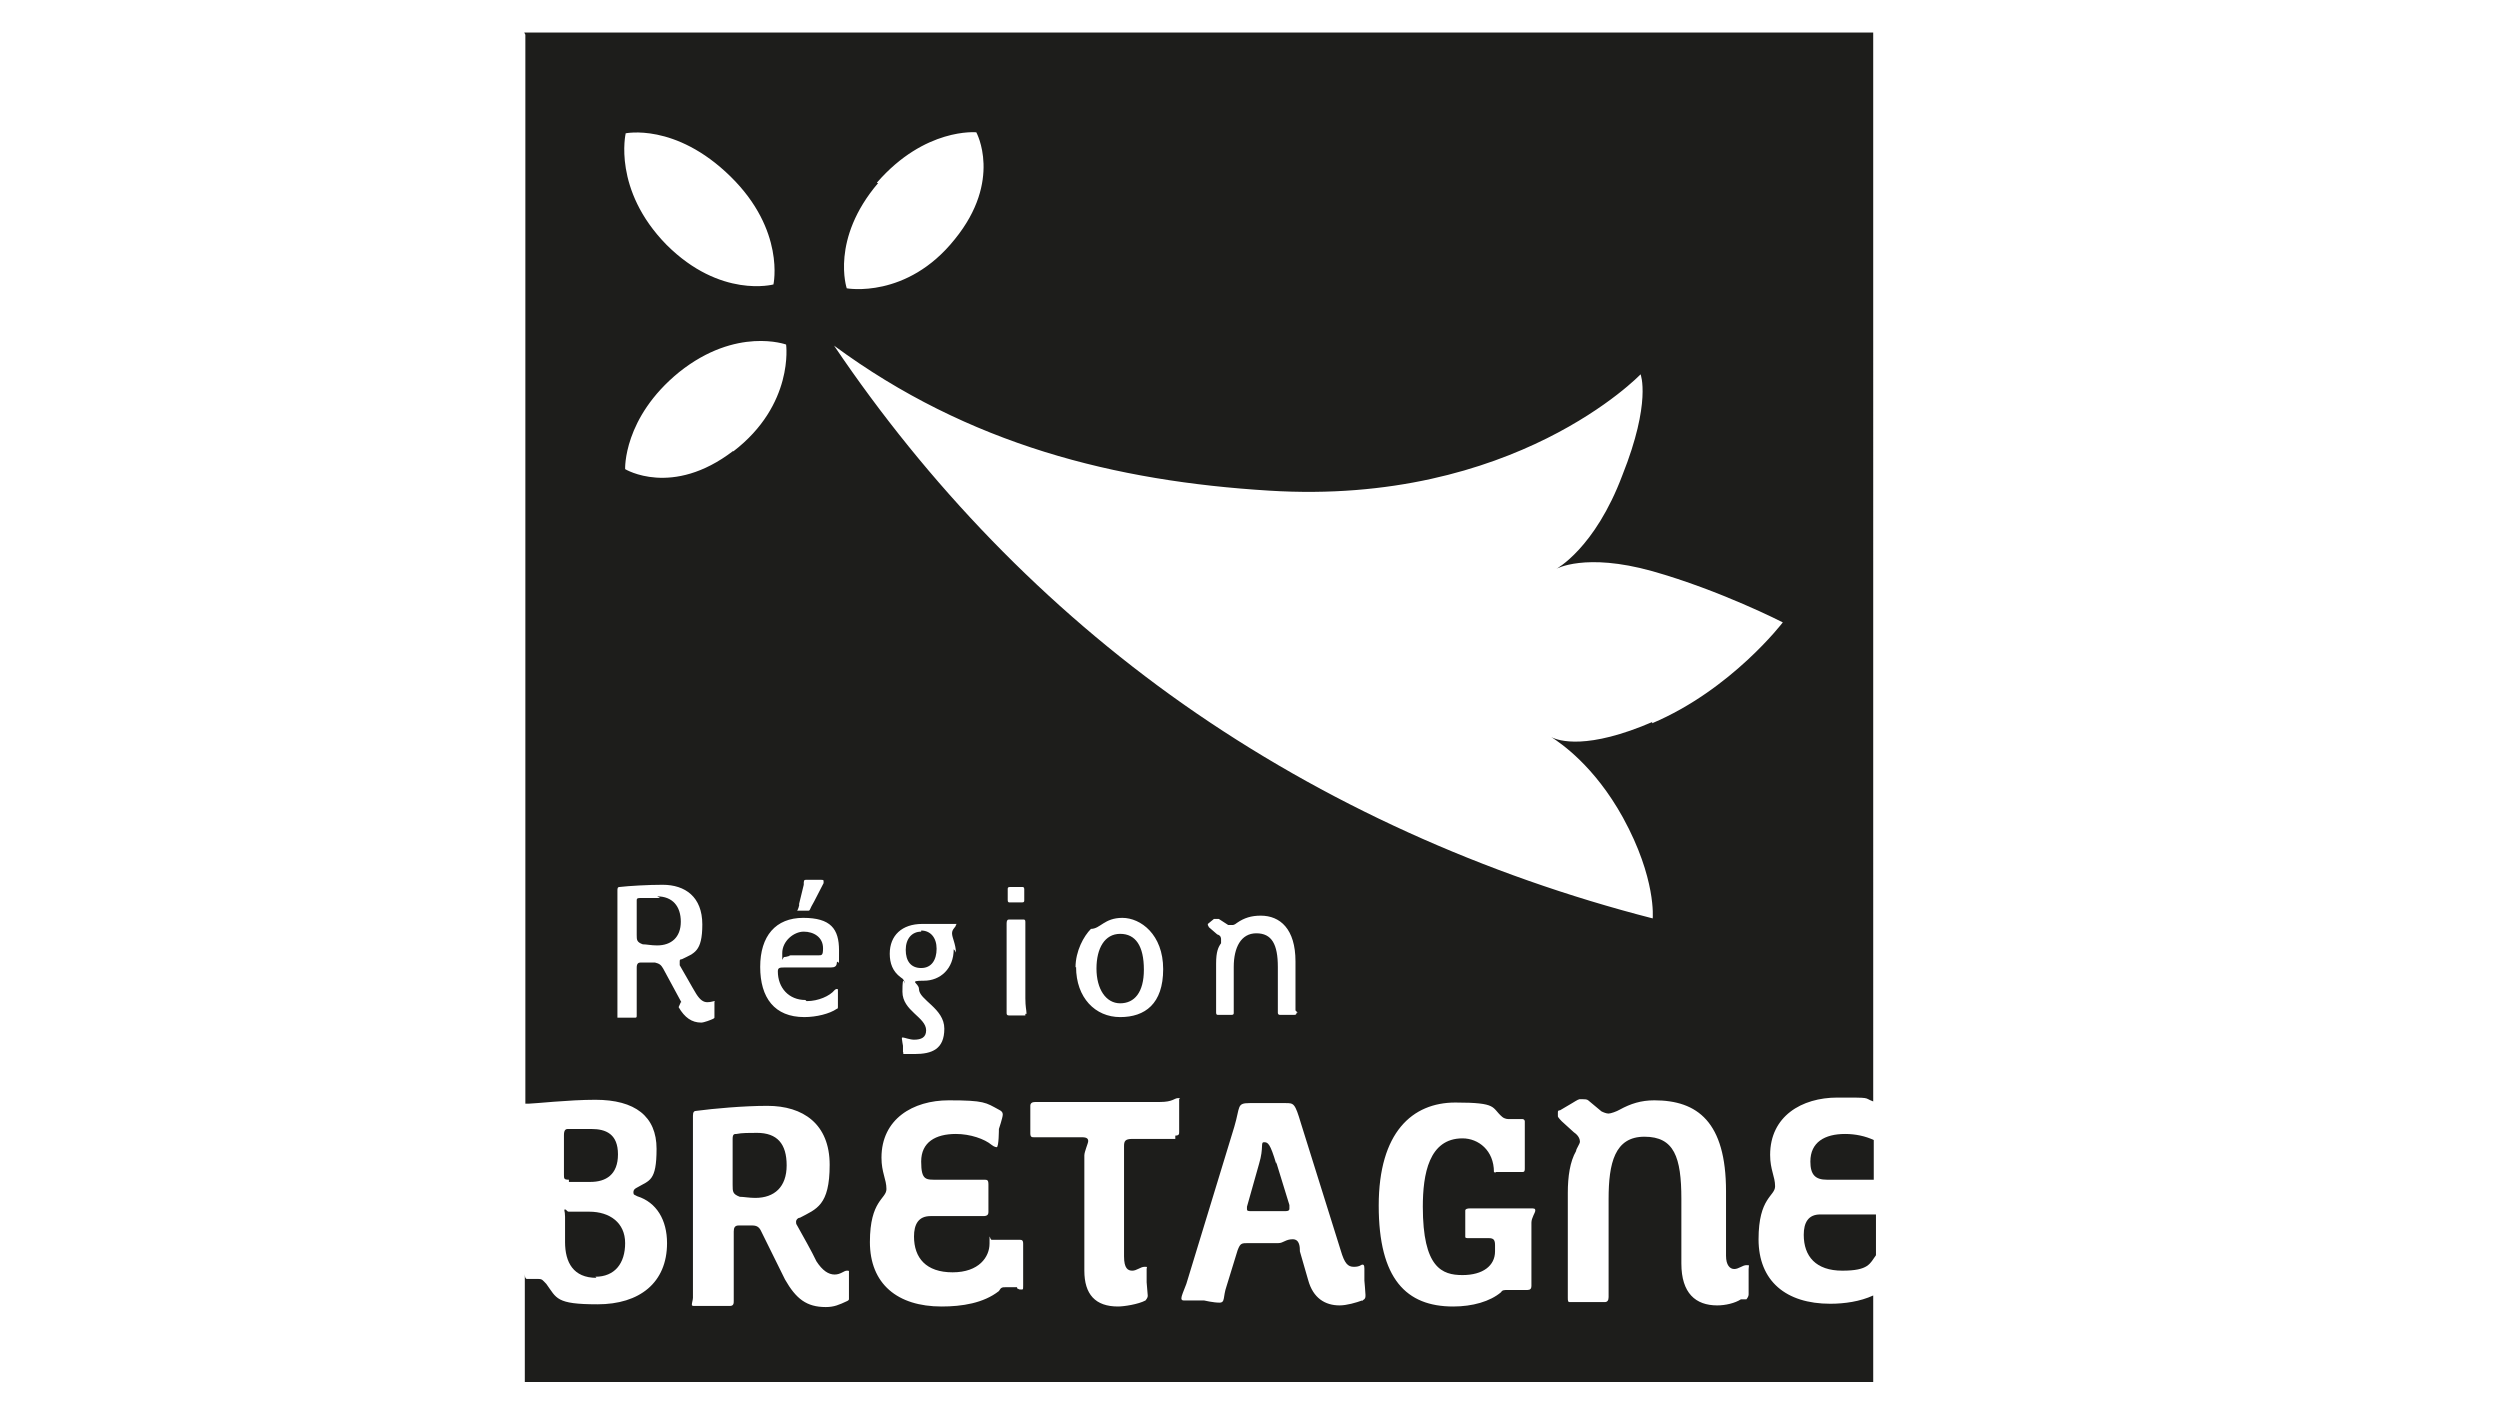 <?xml version="1.0" encoding="UTF-8"?>
<svg xmlns="http://www.w3.org/2000/svg" id="logo" version="1.1" viewBox="0 0 453.5 255.1">
  <path d="M143.2,173.3h5.2c.7,0,.9,0,.9-1.3,0-2-1.7-3-3.5-3s-3.9,1.7-3.9,3.9,0,.7.4.7.7-.2,1.1-.2h-.2Z" fill="#1d1d1b"></path>
  <path d="M231.5,211.1c-1.1-3.7-1.5-3.9-2.2-3.9s0,.9-.9,3.9l-2.2,7.8v.4c0,.4.2.4.9.4h6.1q.7,0,.7-.4v-.7l-2.4-7.8v.2Z" fill="#1d1d1b"></path>
  <path d="M207.5,175.9c0-4.3-1.5-6.5-4.3-6.5s-4.3,2.6-4.3,6.3,1.7,6.3,4.3,6.3,4.3-2,4.3-6.1h0Z" fill="#1d1d1b"></path>
  <path d="M167.1,169c-1.7,0-2.8,1.3-2.8,3.3s.9,3.3,2.8,3.3,2.8-1.5,2.8-3.5-1.1-3.3-2.8-3.3v.2Z" fill="#1d1d1b"></path>
  <path d="M119.7,162.9h-3.5c-.4,0-.7,0-.7.4v6.3c0,.9,0,1.3,1.1,1.7.7,0,1.5.2,2.6.2,2.6,0,4.3-1.5,4.3-4.3s-1.5-4.6-4.3-4.6l.4.2Z" fill="#1d1d1b"></path>
  <path d="M137.5,205.5c-1.5,0-3,0-3.9.2-.4,0-.7,0-.7.9v8.3c0,1.3,0,1.7,1.3,2.2.7,0,1.7.2,2.8.2,3.5,0,5.7-2,5.7-5.9s-1.7-5.9-5.4-5.9h.2Z" fill="#1d1d1b"></path>
  <path d="M328.4,210.7c0,2.4.9,3.3,3,3.3h8.5v-7.2c-1.5-.7-3.3-1.1-5.2-1.1-3.7,0-6.3,1.5-6.3,5Z" fill="#1d1d1b"></path>
  <path d="M330.2,220.3c-2.2,0-3,1.5-3,3.7,0,3.9,2.2,6.5,7,6.5s5-1.3,6.1-2.8v-7.4h-10Z" fill="#1d1d1b"></path>
  <path d="M95.3,6.3v193.9h.7c.9,0,7.2-.7,12-.7,7.2,0,11.1,3,11.1,8.9s-1.3,5.7-3.5,7c-.4.2-.7.4-.7.9s.2.4.7.7c3.5,1.1,5.4,4.3,5.4,8.5,0,7.2-5,11.1-12.6,11.1s-7.4-1.1-9.3-3.7c-.7-.7-.7-.9-1.5-.9h-2q-.4,0-.4-.9v19.6h244.6v-15.7c-2.4,1.1-5.2,1.5-7.8,1.5-8,0-13-4.1-13-11.7s3-7.8,3-9.6-.9-3-.9-5.7c0-7,5.7-10.4,12.2-10.4s4.6,0,6.5.7V5.9H95.1l.2.4ZM159.1,33.1c8.7-10,18-9.1,18-9.1,0,0,4.8,8.7-3.9,19.4-8.7,10.9-19.6,8.9-19.6,8.9,0,0-3-8.9,5.7-19.1h-.2ZM146.4,181.6c2,0,4.1-.9,5-2,0,0,.2-.2.4-.2s.2,0,.2.4v2.8c0,.2,0,.4-.2.4-1.3.9-3.7,1.5-5.9,1.5-5.4,0-8-3.5-8-9.1s2.8-8.9,7.8-8.9,6.5,2,6.5,5.9,0,1.5-.4,2.2c0,.7-.4.9-1.1.9h-8.3c-.9,0-1.3,0-1.3.7,0,3,2,5.2,5,5.2l.2.2ZM144.9,164.2l.9-3.7c0-.7,0-.9.4-.9h2.8c.2,0,.4,0,.4.2v.4l-1.7,3.3c-.9,1.5-.7,1.7-1.1,1.7h-2s.2-.2.4-1.1h-.2ZM133,81.8c-11.1,8.5-19.6,3.3-19.6,3.3,0,0-.4-9.3,9.8-17.6,10.4-8.3,19.4-5,19.4-5,0,0,1.5,10.9-9.6,19.4ZM113.4,24.2s9.1-2,19.1,7.8,7.8,19.6,7.8,19.6c0,0-9.6,2.6-19.4-7.2-9.8-10-7.4-20.2-7.4-20.2h-.2ZM123.6,181.8l-3.3-6.1c-.4-.7-.7-.9-1.5-1.1h-2.6c-.4,0-.7.2-.7.9v8.7c0,.2,0,.4-.2.4h-3.3c-.4,0,0,0,0,0v-23c0-.4,0-.7.4-.7,1.7-.2,5.2-.4,7.8-.4,4.1,0,7.2,2.2,7.2,7.2s-1.5,5.2-3.7,6.3c-.4,0-.4.2-.4.4v.7c.9,1.5,2.2,3.9,3,5.2.7,1.1,1.3,1.5,2,1.5s1.1-.2,1.3-.2,0,0,0,.2v2.6c0,.4,0,.2-.2.4-.4.2-1.7.7-2.2.7-1.7,0-3-.9-4.1-2.8l.4-.9ZM154.1,235.1c0,.4,0,.7-.4.9-1.5.7-2.4,1.1-3.9,1.1-3.5,0-5.4-1.5-7.4-5l-4.3-8.7c-.4-.9-.9-1.1-1.7-1.1-2.6,0-2.2,0-2.4,0-.7,0-.9.4-.9,1.1v12.6c0,.4,0,.9-.7.9h-6.5q-.4,0-.4-.2c0-.4.2-.9.2-1.3v-33c0-.7.2-.9.7-.9,3-.4,8.5-.9,12.8-.9,6.5,0,11.3,3.3,11.3,10.7s-2.4,8-5.4,9.6c-.4,0-.7.4-.7.7s0,.4.2.7c1.1,2,2.6,4.6,3.5,6.5,1.1,1.7,2.2,2.4,3.3,2.4s1.7-.7,2.2-.7.4,0,.4.4v5l.2-.7ZM184.5,233.5h-2c-.7,0-.9,0-1.3.7-2.8,2.2-6.7,2.8-10.4,2.8-8,0-13-4.1-13-11.7s3-7.8,3-9.6-.9-3-.9-5.7c0-7,5.7-10.4,12.2-10.4s6.7.4,9.1,1.7c.4.2.7.4.7.9s-.7,2.6-.7,2.6c0,0,0,3.3-.4,3.3,0,0-.4,0-.9-.4-1.3-1.1-3.9-2-6.5-2-3.7,0-6.3,1.5-6.3,5s.9,3.3,3,3.3h8.3c.7,0,.9,0,.9.9v5c0,.4-.2.7-.9.7h-9.6c-2.2,0-3,1.5-3,3.7,0,3.9,2.2,6.5,7,6.5s6.7-2.8,6.7-5.2,0-.7.4-.7h5c.4,0,.7,0,.7.7v7.6c0,.9,0,.7-.7.7l-.4-.2ZM173,172.2c0,3.5-2.4,5.7-5.4,5.7s-.9.4-.9,1.5c0,2,4.6,3.5,4.6,7.2s-2.2,4.6-5.4,4.6-1.1,0-1.7,0-.2,0-.4-.4v-1.1s-.2-1.1-.2-1.3,0-.2.2-.2,1.3.4,2,.4c1.3,0,2.2-.4,2.2-1.7,0-2.4-4.3-3.5-4.3-7s.4-1.3.4-1.5h0q0-.7-.7-1.1c-1.5-1.1-2-2.6-2-4.3,0-3.3,2.2-5.4,5.9-5.4h5.9c.7,0,.2,0,.2.2,0,.4-.7.7-.7,1.5s.7,2,.7,3.5l-.2-.4ZM186,184.2h-3q-.4,0-.4-.4v-16.3q0-.7.4-.7h2.6c.2,0,.4,0,.4.4v13.9c0,1.5.2,2.2.2,2.6s0,.2-.2.2v.2ZM182.8,161.3c0-.2,0-.4.4-.4h2.2c.2,0,.4,0,.4.4v2c0,.2,0,.4-.4.4h-2.2c-.2,0-.4,0-.4-.4v-2ZM213.2,206.6h-7.8c-1.3,0-1.5.4-1.5,1.3v20c0,2.2.7,2.6,1.5,2.6s1.5-.7,2.2-.7.4,0,.4.4v2.4s.2,2.2.2,2.4,0,.4-.4.9c-1.3.7-3.9,1.1-5,1.1-4.1,0-6.1-2.2-6.1-6.5v-20.9c0-.7.7-2.2.7-2.6s-.2-.7-1.1-.7h-8.7c-.4,0-.7,0-.7-.7v-5q0-.7.9-.7h22.6c2.4,0,2.6-.7,3.3-.7s.2,0,.2.2v5.9c0,.4,0,.7-.7.7v.4ZM195.1,175.5c0-3,1.5-5.7,2.8-7,1.7,0,2.4-2,5.7-2s7.4,3,7.4,9.3-3.3,8.7-7.8,8.7-8-3.5-8-9.1h0ZM247.1,235.9c-1.1.4-2.8.9-4.1.9-2.6,0-4.8-1.3-5.7-4.6l-1.5-5.2c0-.7,0-2.2-1.3-2.2s-1.7.7-2.6.7h-5.4c-1.3,0-1.5,0-2,1.3l-2,6.5c-.7,2-.2,3-1.3,3s-2.8-.4-2.8-.4h-3.7q-.4,0-.4-.4c0-.4.4-1.3.9-2.6l8.7-28.5c1.1-3.7.4-4.3,2.8-4.3h6.5c1.5,0,1.7,0,2.8,3.7l7.2,23c.7,2.4,1.3,3,2.4,3s1.3-.4,1.5-.4.4,0,.4.7v2.2s.2,2.2.2,2.6,0,.7-.4.9l-.2.2ZM235.2,183.7q0,.4-.4.4h-2.6q-.4,0-.4-.4v-8.3c0-4.1-1.1-6.1-3.9-6.1s-4.1,2.6-4.1,6.1v8.3c0,.2,0,.4-.4.4h-2.4c-.2,0-.4,0-.4-.4v-8.9c0-2.2.4-3,.9-3.7v-.7c0-.2,0-.7-.7-.9l-1.5-1.3-.2-.4v-.2l1.1-.9h.9l1.7,1.1h.7c.2,0,.4,0,.9-.4,1.3-.9,2.6-1.3,4.3-1.3,3.5,0,6.3,2.4,6.3,8.3v8.9l.4.4ZM277.8,233.3q0,.7-.7.7h-3.5c-.7,0-1.1,0-1.3.4-2,1.7-5.2,2.6-8.7,2.6-8.5,0-13.5-5-13.5-18.3s6.1-18.7,13.9-18.7,6.5.9,8.5,2.6c.2.2.7.4,1.1.4h2.6c.2,0,.4.2.4.4v8.5c0,.4,0,.7-.4.7h-4.8c-.2.2-.4,0-.4,0,0-3.9-2.8-6.1-5.7-6.1-6.1,0-7.2,6.5-7.2,12.4,0,11.1,3.5,12.4,7.2,12.4s5.9-1.7,5.9-4.3v-1.1c0-.9-.2-1.3-1.1-1.3h-3.9s-.4,0-.4-.2v-4.8q0-.4.9-.4h10.9c.7,0,.9,0,.9.4s-.7,1.3-.7,2.2v12.2-.7ZM315.8,235.7c-1.1.7-2.8,1.1-4.3,1.1-3.9,0-6.5-2.2-6.5-7.6v-11.7c0-7.6-1.3-11.3-6.7-11.3s-6.5,4.8-6.5,11.3v17.8q0,.9-.7.9h-6.3c-.4,0-.4-.2-.4-.9v-18.9c0-3,.4-5.7,1.5-7.6,0-.4.7-1.3.7-1.7s-.2-1.1-1.1-1.7l-2.2-2s-.7-.7-.7-.9v-.7c0-.2,0-.4.4-.4l2.2-1.3s1.1-.7,1.3-.7h.7c.2,0,.7,0,.9.2l2.4,2c.4.2.9.4,1.3.4s1.5-.4,2-.7c2-1.1,3.9-1.7,6.3-1.7,7.8,0,13,3.9,13,16.5v11.7c0,1.7.7,2.4,1.5,2.4s1.5-.7,2.2-.7.4,0,.4.7v4.6q0,.4-.4.9h-.9ZM299.9,130.9c-12,5.2-17.2,3.5-18.5,2.8,1.7,1.1,7.8,5.2,13,14.6,6.1,11.1,5.4,18.3,5.4,18.3-30.4-7.8-59.6-20.9-85.2-38.9-25-17.6-46.3-39.8-63.3-65,24.4,18,51.1,24.6,78.9,26.3,44.6,2.8,67.4-21.1,67.4-21.1,0,0,2,5-3.3,18.3-5,13.3-12,17-12,17,0,0,5.2-3,17.4.4,12.4,3.5,23.7,9.3,23.7,9.3,0,0-9.3,12.2-23.7,18.3v-.2Z" fill="#1d1d1b"></path>
  <path d="M103.2,214.4h3.9c2.8,0,5-1.3,5-5s-2.2-4.6-4.8-4.6h-4.3c-.4,0-.7.2-.7,1.1v7.2c0,.7,0,.9.9.9v.4Z" fill="#1d1d1b"></path>
  <path d="M108,231.6c3.5,0,5.4-2.4,5.4-6.1s-2.8-5.7-6.5-5.7h-3.7c-.4,0-.4-.4-.7-.4s0,.2,0,1.3v4.6c0,3.7,1.5,6.5,5.7,6.5l-.2-.2Z" fill="#1d1d1b"></path>
</svg>

